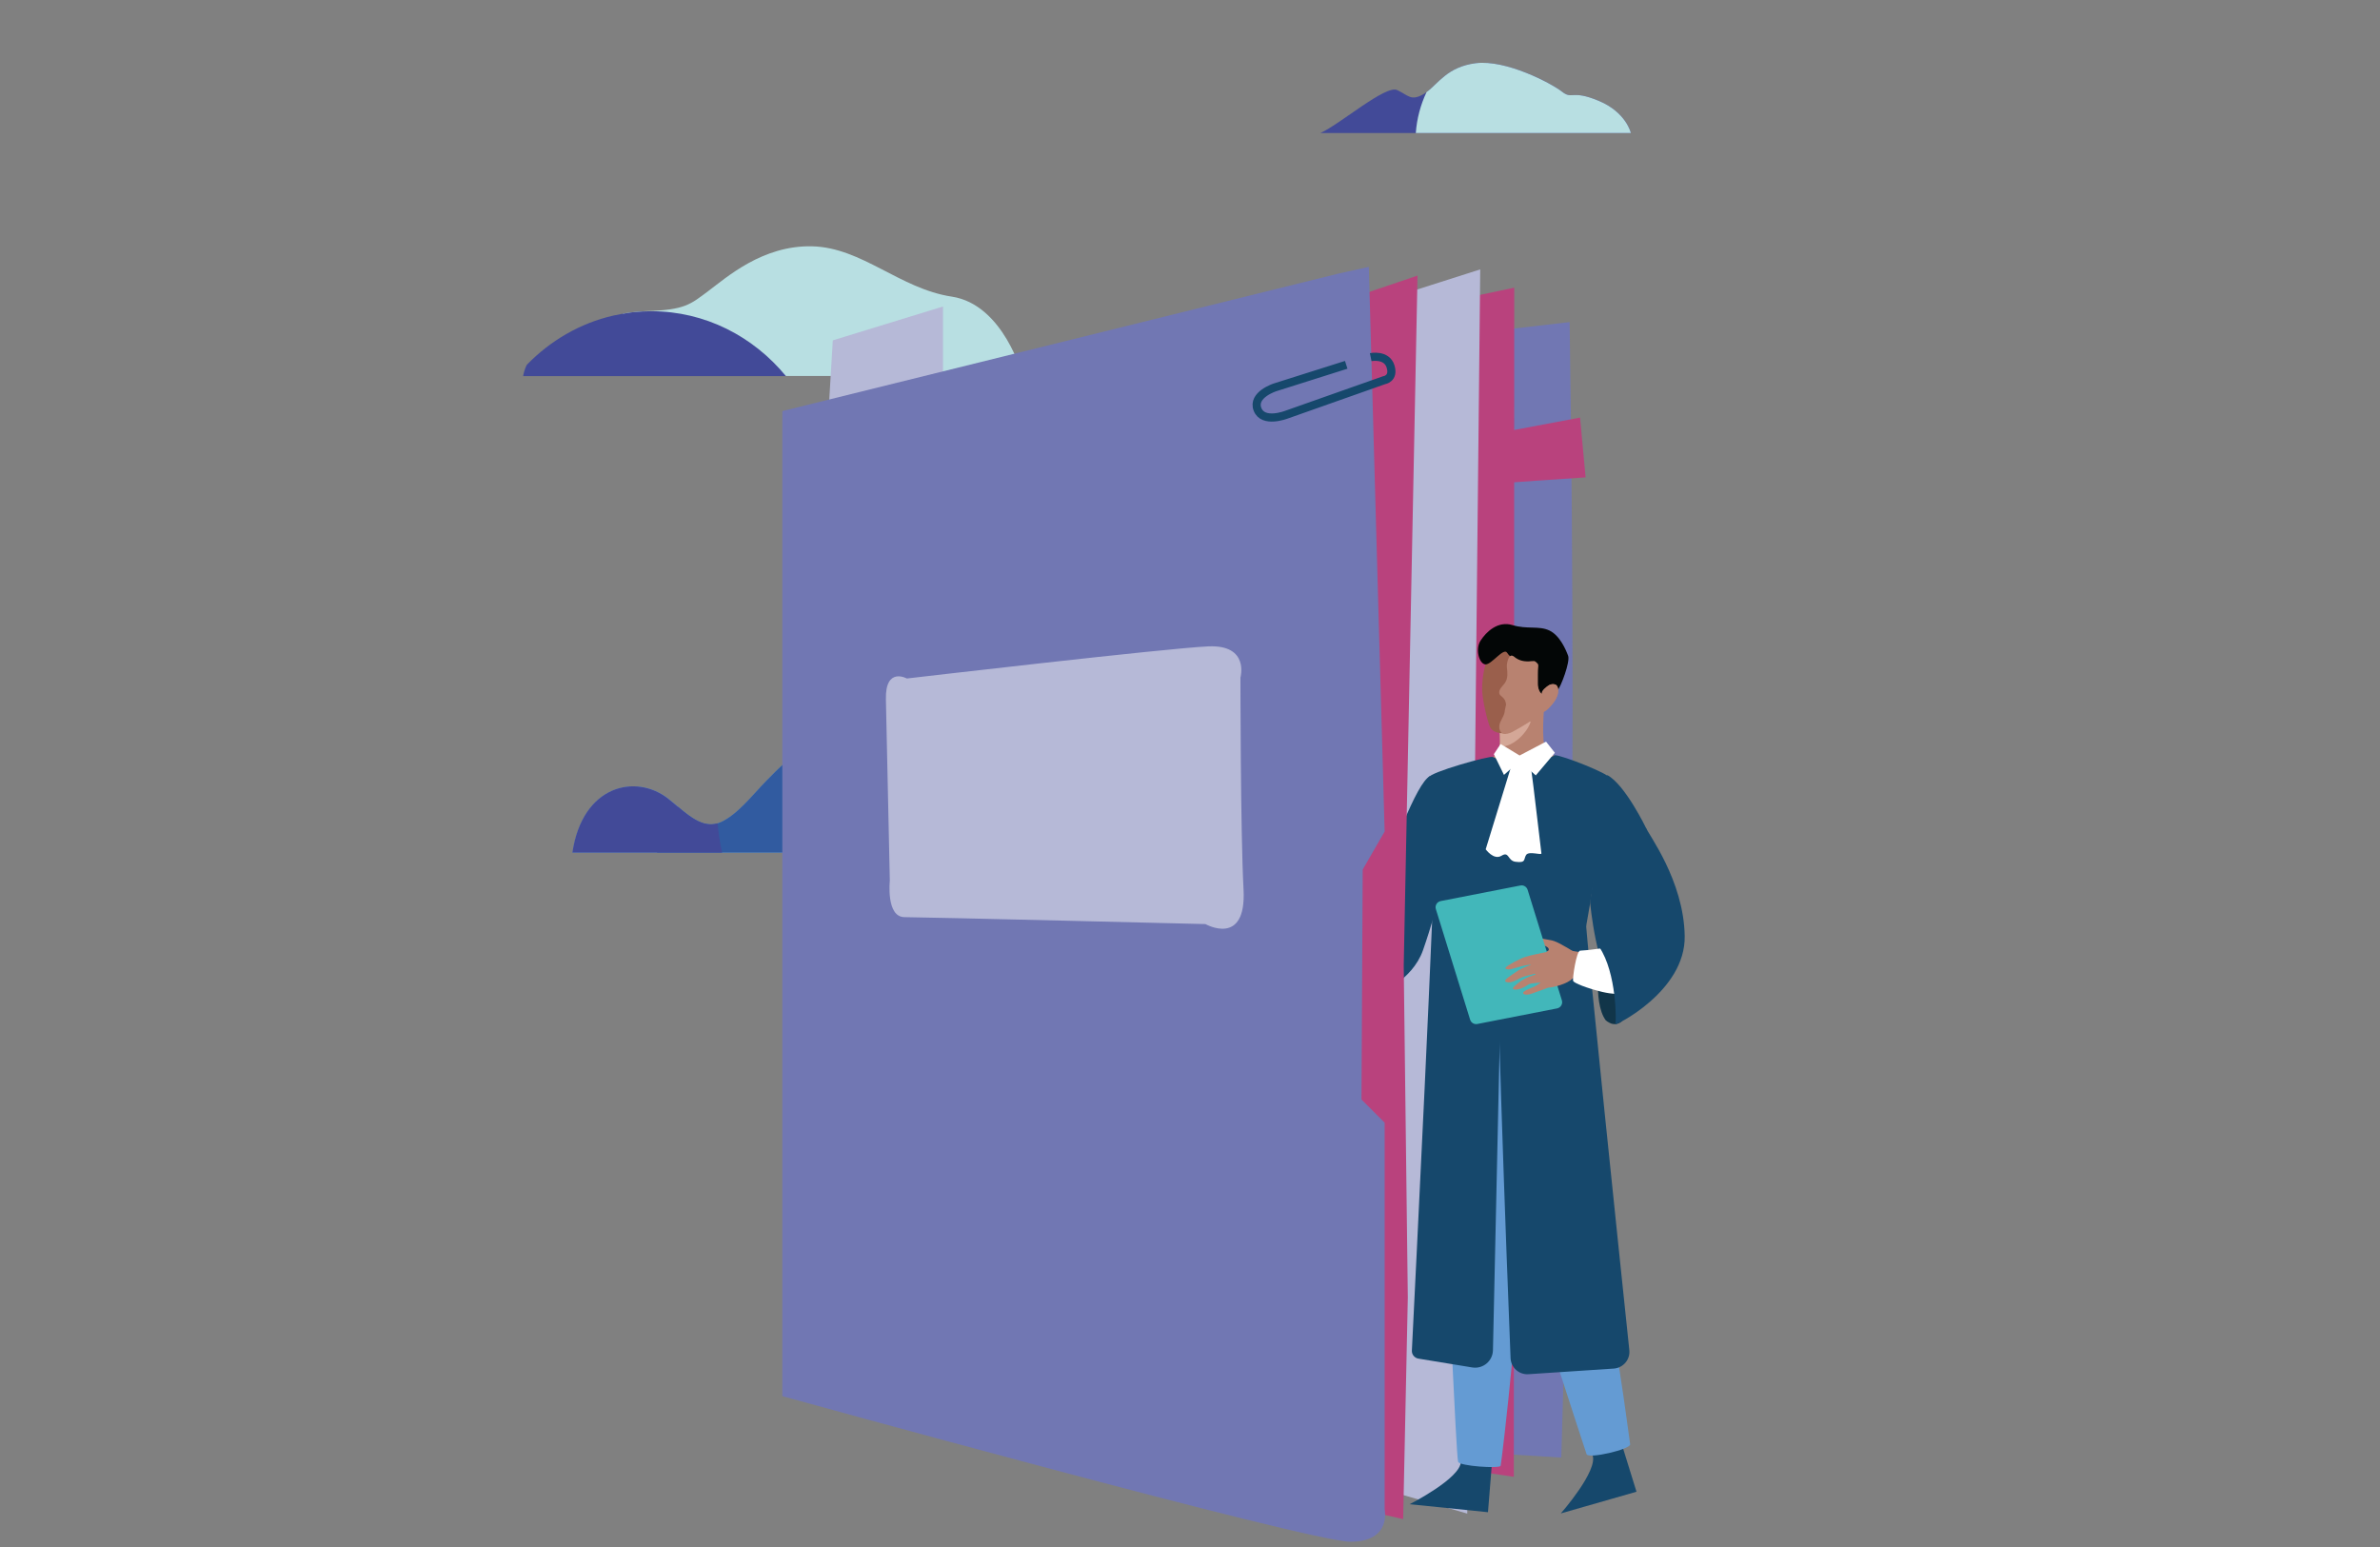 <?xml version="1.0" encoding="UTF-8"?>
<svg xmlns="http://www.w3.org/2000/svg" viewBox="0 0 291.81 189.69">
  <rect x="0" y="0" width="291.81" height="189.69" fill="#808080" stroke="none"/>
  <defs>
    <style>
      .cls-1 {
        fill: #c1c4c2;
      }

      .cls-1, .cls-2, .cls-3, .cls-4, .cls-5, .cls-6, .cls-7, .cls-8, .cls-9, .cls-10, .cls-11, .cls-12, .cls-13, .cls-14, .cls-15, .cls-16 {
        stroke-width: 0px;
      }

      .cls-2 {
        fill: #7177b3;
      }

      .cls-3 {
        fill: #b88270;
      }

      .cls-4 {
        fill: #b6b9d7;
      }

      .cls-17 {
        fill: none;
        stroke: #16486c;
        stroke-miterlimit: 10;
      }

      .cls-5 {
        fill: #113549;
      }

      .cls-6 {
        fill: #b9427d;
      }

      .cls-18 {
        isolation: isolate;
      }

      .cls-7 {
        fill: #16486c;
      }

      .cls-8 {
        fill: #649bd3;
      }

      .cls-9 {
        fill: #424a98;
      }

      .cls-10 {
        fill: #42b7ba;
      }

      .cls-11 {
        fill: #d4a797;
        mix-blend-mode: multiply;
      }

      .cls-12 {
        fill: #030606;
      }

      .cls-13 {
        fill: #fff;
      }

      .cls-14 {
        fill: #b8dfe2;
      }

      .cls-15 {
        fill: #9a5f4c;
      }

      .cls-16 {
        fill: #315ba0;
      }
    </style>
  </defs>
  <g class="cls-18">
    <g id="Calque_6" data-name="Calque 6">
      <path class="cls-7" d="M198.55,176.13l2.1,6.77-9.28,2.66s4.65-5.28,3.88-7.19l-.77-1.91"/>
      <path class="cls-2" d="M128.83,46.86c21.21-2.46,42.41-4.91,63.62-7.37.48,31.44.48,62.87,0,94.29-.23,14.98-.57,29.96-1.02,44.93-15.38-.94-30.76-1.88-46.14-2.82-5.49-43.01-10.97-86.02-16.46-129.04Z"/>
      <polygon class="cls-6" points="152.49 42.28 185.66 35.27 185.61 181.07 154.07 176.43 152.49 42.28"/>
      <polygon class="cls-6" points="181.76 53.45 193.73 51.2 194.41 58.53 182.74 59.32 181.76 53.45"/>
      <path class="cls-8" d="M70.18,104.54c13.01,0,26.02,0,39.03,0h16.28s-4.39-8.94-7.29-8.98c-2.9-.04-2.33,1.85-5.5,1.85-1.99,0-3.61-2.67-5.3-4.1-1.89-1.6-3.98-2.71-6.11-2.49-2.69.28-5.06,2.59-7.3,4.9-1.8,1.85-3.54,4.15-5.61,5.09-2.35,1.06-4.4-1.28-6.43-2.88-3.94-3.1-10.51-1.72-11.75,6.61Z"/>
      <path class="cls-16" d="M96.22,93.53c-.77.68-1.51,1.44-2.25,2.19-1.8,1.85-3.54,4.15-5.61,5.09-1.89.85-3.58-.49-5.23-1.89-1.69,2.89-2.58,5.61-2.58,5.61h6.07c5.24,0,10.47,0,15.71,0,0-.03-1.11-7.79-6.12-11Z"/>
      <path class="cls-14" d="M76.4,39.12c.26,1.52.43,3.05.44,4.59.14.79.24,1.59.32,2.39h48.24s-2.34-8.77-8.7-9.73c-6.36-.96-11.03-6.03-17.13-6.17-6.1-.14-10.51,3.84-12.72,5.48-2.21,1.65-2.86,2.33-7.66,2.47-.82.02-1.78.13-2.81.3.04.22.05.45.03.67Z"/>
      <path class="cls-4" d="M152.49,42.28c9.67-3.08,19.33-6.17,29-9.25-.53,50.85-1.06,101.7-1.59,152.55-9.5-2.75-19.01-5.5-28.51-8.25.36-45.01.73-90.03,1.09-135.04Z"/>
      <path class="cls-7" d="M183.01,178.35l-.57,7.06-9.6-.98s6.28-3.18,6.28-5.23v-2.06"/>
      <path class="cls-9" d="M64.14,46.11h32.22c-4.01-4.87-9.91-7.95-16.5-7.95-.73,0-1.46.04-2.18.11-.11.01-.21.03-.32.04-.09.01-.18.02-.26.04-.6.08-1.24.2-1.89.34-4.08.93-7.73,3.07-10.62,6.04-.22.44-.37.9-.45,1.39Z"/>
      <path class="cls-9" d="M161.91,16.31h38.05s-.56-2.54-3.95-3.95c-3.38-1.41-3.19-.09-4.51-1.13s-6.86-3.95-10.57-3.48c-3.71.47-4.74,2.82-6.34,3.76-1.6.94-1.88.19-3.29-.47s-7.05,4.23-9.39,5.26Z"/>
      <path class="cls-14" d="M173.6,16.31h26.36s-.56-2.54-3.95-3.95c-3.38-1.41-3.19-.09-4.51-1.13-1.32-1.03-6.86-3.95-10.57-3.48-3.45.44-4.59,2.5-6.02,3.54-.73,1.54-1.19,3.23-1.32,5.01Z"/>
      <path class="cls-3" d="M193.29,94.05s-3.87,2-6.75,2.12c-2.88.11-6.32-2.25-6.32-2.25,0,0,3.17-.84,3.55-1.81.05-.14.09-.32.11-.54.09-.86-.02-2.24-.11-3.1-.05-.47-.09-.78-.09-.78l5.81-2.58c-.23,1.67-.53,6.01.04,6.78s3.75,2.18,3.75,2.18Z"/>
      <path class="cls-11" d="M187.68,88.46c-.33,1.19-2.01,3.14-3.8,3.1.09-.86-.02-2.24-.11-3.1h3.91Z"/>
      <path class="cls-15" d="M182.54,80.29c-.56,1.34-.79,2.75-.82,4.04-.04,1.29.71,4.37,1,4.87.49.84,1.96.83,2.62.5s3.56-1.91,3.89-3.09c.34-1.18,2.84-6.25-1.29-7.1-4.13-.85-5.12.11-5.39.77Z"/>
      <path class="cls-7" d="M175.15,95.35c.08-.66,7.57-2.73,7.89-2.54,1.54.88,7.26.2,7.49-.17.02-.02.05-.03.11-.04.89-.02,6.74,2.32,6.62,2.72-.06.21-3.22,25.24-5.71,30.02-.83,1.59-12.71,1.79-13.03-.96-.76-6.56-3.4-28.81-3.37-29.03Z"/>
      <path class="cls-12" d="M189.2,85.6c-.59-.83-.93-2.09-.79-3.02.14-.93.08-1.61-.99-1.45s-2.21-.4-2.63-1.09c-.42-.7-1.89,1.44-2.65,1.42-.76-.02-1.3-1.85-.61-2.91.68-1.06,2.11-2.46,3.91-1.91,1.79.55,3.22.05,4.52.66s2.04,2.38,2.31,3.11c.26.73-.87,3.77-1.34,4.31s-1.72.87-1.72.87Z"/>
      <path class="cls-7" d="M197.06,95.03c2.18,1.14,4.77,6.51,4.77,6.51.25,2.55-1.59,21.1-3.76,19.49-2.31-1.72-3.11-10.38-3.11-10.38l2.1-15.61Z"/>
      <path class="cls-8" d="M176.28,124.85c.1,3.07.58,22.41.9,25.48.32,3.07,1.34,28.01,1.6,28.9.15.53,5.08.86,5.21.49s2.98-24.79,2.22-29.15c-.6-3.45,1.16-27.18,1.16-27.18,0,0-11.15-.44-11.08,1.45Z"/>
      <g>
        <path class="cls-3" d="M159.61,100.52c-.9-.45-1.94-1.08-2.45-1.51-.51-.43-1.66-1.41-2.24-1.5-.36-.05-.6-.16-.8-.07-.3.13.06.53.02.76-.07.42.32.8.71,1.13.41.35,1.54,2.37,3.7,2.92,2.16.55,2.78.9,2.88.35.1-.56-.38-1.53-1.82-2.08"/>
        <path class="cls-3" d="M162.81,103.75c-.26-.95-.27-1.69-.7-2.34-.43-.65-1.28-1.51-1.62-1.66s-2.24-1.79-2.47-1.89-.19.19-.08.62c.11.43,1.44,1.86,1.59,2.36s1.01.98.93,1.16c-.07.18,2.34,1.76,2.34,1.76"/>
        <path class="cls-3" d="M160.47,104.72c-.46-.59-.1-.85-1.49-1.44-1.38-.59-1.77-.74-2.35-1.26-.58-.51-1.93-2.24-2.17-2.69-.24-.45.43-.39,1.13.46.7.85,1.26,1.34,1.76,1.35.5,0,2.36,1.01,3.12.84.63-.14,2.34,1.76,2.34,1.76l-2.35.98"/>
      </g>
      <path class="cls-3" d="M189.2,84.91c.42-1.06,1.44-1.28,1.75-.74.31.55-.03,1.5-.88,2.48-.85.98-1.25.68-1.25.35s.37-2.1.37-2.1Z"/>
      <path class="cls-8" d="M183.04,123.92c.42,3.54,2.57,25.56,3.1,28,.54,2.44,8.18,25.77,8.39,26.38.21.61,5.47-.61,5.34-1.23-.13-.61-2.11-17.12-4.02-21.65s-2.29-7.85-1.91-11.16c.38-3.31,1.14-17.01.64-20.03-.51-3.02-11.55-.31-11.55-.31Z"/>
      <path class="cls-12" d="M168.87,121.92c-1.02.05-2.07-1.48-2.29-3.06-.22-1.54,2.29-9.48,2.29-9.48l3.36,3.41s-.7,5.82-1.55,7.53c-.25.5-1.81,1.6-1.81,1.6Z"/>
      <path class="cls-7" d="M189.63,93.53c-1.78,6.06-5.51,15.89-6.04,16.92-.47.93,1.19,45.63,1.62,56.08.05,1.15,1.04,2.04,2.19,1.96l10.46-.69c1.16-.08,2.03-1.1,1.91-2.26-1.03-9.83-5.29-50.53-5.34-52.74-.05-2.52,1.69-15.73,1.92-16.59.23-.85-6.5-3.47-6.73-2.69Z"/>
      <path class="cls-13" d="M169.45,120.68c-3.9.55-9.34-14.96-9.66-15.76-.32-.8,2.99-2.88,3.43-2.39.44.49,7.76,9.75,7.95,10.67s.71,7.14-1.72,7.48Z"/>
      <path class="cls-1" d="M166.82,119.32s-.07-.01-.1-.03c-1.61-1.25-3.99-6.04-7.08-14.24l-.08-.22c-.03-.08.01-.18.1-.21.08-.03.18.01.21.1l.08.22c3.81,10.14,5.9,13.26,6.97,14.1.07.06.08.16.03.23-.03.04-.08.06-.13.06Z"/>
      <path class="cls-1" d="M169.4,110.51s-.1-.02-.13-.06l-6.18-7.82c-.06-.07-.04-.17.03-.23.07-.06.17-.04.23.03l6.18,7.82c.06.07.04.17-.03.23-.03.02-.07.04-.1.04Z"/>
      <path class="cls-7" d="M182.82,93.14c-.26,5.44,1.28,15.65,1.44,16.67,0,.06.01.11.01.17l-1.22,55.57c-.03,1.33-1.23,2.33-2.55,2.11l-6.58-1.08c-.49-.08-.84-.51-.81-1,.36-7.28,2.91-58.31,2.78-62.36-.14-4.37-.76-6.95-.95-7.53-.19-.58,7.93-3.28,7.89-2.54Z"/>
      <path class="cls-7" d="M169.38,120.68c-.11.6-.27,1.04-.51,1.25.13-.05,4.28-1.68,5.6-5.42.98-2.78,1.93-6.22,2.37-7.87.01-.04.02-.08.03-.12.07-.27.13-.48.16-.62,0-.04.02-.07.02-.09.02-.08.03-.13.03-.13h0s-1.76-12.52-1.76-12.52c-1.69.88-4.74,9.36-6.47,14.23.21,2.16,1.01,8.48.51,11.29Z"/>
      <path class="cls-5" d="M196.9,125.13c-1.75-2.33-.64-8.42-.64-8.42l5.57,4.28-2.8,4.02c-.38.55-1.12.72-1.7.39-.21-.12-.38-.22-.42-.28Z"/>
      <g>
        <path class="cls-3" d="M193.28,116.88c-1.7-1.03-2.54-1.54-3.28-1.63-.56-.06-2.55-.6-2.52-.34s.34.45.88.69c.45.2,1.63.38,1.53.88-.03.14-.57.28-.47.36.61.45,3.87.04,3.87.04Z"/>
        <path class="cls-10" d="M181.14,125.55l9.77-1.91c.45-.09.73-.55.59-.99l-4.2-13.55c-.12-.38-.5-.61-.89-.53l-9.77,1.91c-.45.09-.73.55-.59.99l4.2,13.55c.12.38.5.61.89.53Z"/>
        <g>
          <path class="cls-3" d="M195.88,117.01c-.69-.12-1.63-.16-3.05-.41-1.55-.27-2.63.05-3.02.09-.54.06-2.28.53-2.28.91,0,.93,1.51,3.49,2.2,3.5.69.01,2.54-.51,3.06-1.12.11-.13,2.49-.2,2.58-.46.33-.92.52-2.53.52-2.53Z"/>
          <path class="cls-3" d="M188.87,116.9c-.65.09-1.84.37-2.38.63-1.31.63-2.09,1.11-1.88,1.24.37.24,1.04-.06,1.81-.27.41-.12,1.32-.25,1.72-.27.35-.01,1.28-1.41.73-1.33Z"/>
          <path class="cls-3" d="M187.95,118.2c-.22.1-1.3.44-1.89.85-.78.54-1.88,1.19-1.4,1.34.28.09.61.17,1.77-.48.44-.24,1.44-.4,1.89-.57.45-.17.15-1.37-.37-1.14Z"/>
          <path class="cls-3" d="M188.6,119.38c-1,.32-1.71.47-2.9,1.52-.37.33-.21.5.39.41.34-.05.92-.31,1.3-.59.29-.21,1.25-.18,1.67-.29.33-.08.06-1.22-.47-1.05Z"/>
          <path class="cls-3" d="M189.73,121.12c-.48.22-1.35.48-1.75.65-.48.2-1.16.28-1.23,0-.07-.24.9-.61,1.28-.76.39-.15.88-.56.89-.57s1.3.45.81.67Z"/>
        </g>
      </g>
      <path class="cls-13" d="M202.99,114.42c.31,1.78.8,5.81-.68,7.01-.61.49-3.56.73-5.85.19-1.96-.47-3.44-1.09-3.57-1.33s.4-3.73.85-3.73c.53,0,3.9-.38,5.39-.82,1.49-.45,3.85-1.3,3.85-1.3Z"/>
      <path class="cls-12" d="M170.67,112.48s.05,0,.08-.02c.08-.04.11-.14.07-.22-.5-.89-.85-1.25-2.3-3.05-.06-.07-.16-.08-.24-.03-.07.05-.09.16-.03.23,1.41,1.75,1.79,2.15,2.27,3.01.03.05.09.09.15.09Z"/>
      <path class="cls-13" d="M187.6,93.23c.48,3.46,1.33,11.08,1.39,11.39.07.3-1.52-.32-1.87.2-.34.52.03,1.02-1.31.84-.99-.13-.75-1.33-1.71-.74s-1.94-.79-1.94-.79l3.35-10.9h2.07Z"/>
      <polygon class="cls-13" points="189.56 90.93 186.32 92.63 183.99 91.22 183.16 92.47 184.4 95.01 186.32 93.31 188.3 95.07 190.64 92.3 189.56 90.93"/>
      <path class="cls-7" d="M196.1,116.14c2.11,3.11,2.1,9.18,1.95,9.44-.15.26,8.63-3.99,8.51-10.82-.11-6.83-4.54-12.57-4.72-13.23l-5.74,14.6Z"/>
      <polyline class="cls-4" points="101.62 49.91 102.11 41.73 115.62 37.58 115.62 46.81"/>
      <polygon class="cls-6" points="161.29 38.03 173.8 33.79 172.11 118.39 172.61 159.08 172.04 186.26 104.94 170.79 105.1 55.68 161.29 38.03"/>
      <path class="cls-2" d="M95.93,50.4l68.16-16.85,3.74-.83,1.94,69.23-2.69,4.67-.15,28.19,2.84,2.84v47.38s.9,4-4.19,4-69.66-17.85-69.66-17.85V51.57"/>
      <path class="cls-17" d="M165.06,44.73l-8.72,2.76s-2.84.9-2.16,2.69,3.56.66,3.56.66l11.95-4.22s1.28-.17.8-1.7-2.43-1.13-2.43-1.13"/>
      <path class="cls-4" d="M108.62,85.75l.48,22.23s-.48,4.47,1.81,4.47,36.89.85,36.89.85c0,0,5.05,2.87,4.67-4.26s-.38-25.96-.38-25.96c0,0,1.14-4.04-3.91-3.83s-36.99,3.94-36.99,3.94c0,0-2.66-1.48-2.57,2.55Z"/>
      <path class="cls-9" d="M87.98,100.95c-2.19.66-4.13-1.51-6.05-3.02-3.94-3.1-10.51-1.72-11.75,6.61,6.12,0,12.24,0,18.36,0-.26-1.16-.44-2.36-.56-3.59Z"/>
      <path class="cls-3" d="M184.66,86.38c-.1-.99-.79-.93-.84-1.42-.05-.51.48-.87.75-1.31.33-.53.26-1.21.19-1.83-.05-.42.16-1.44.58-1.44.19,0,.37.2.52.3.69.46,1.36.45,2.19.37.17-.02.38.21.47.31.1.1.1.27.08.41-.06.58-.03,1.14-.04,1.72s0,1.22.47,1.57c-.06-.41.57-.86.92-1.07.2-.12.46-.12.7-.07.43.08.45.92.3,1.37-.31.94-1.11,1.54-1.89,2.14-1.19.92-2.32,1.58-3.63,2.31-.29.16-.82.33-1.13.22-.5-.17-.57-.88-.37-1.37s.56-.94.57-1.47"/>
    </g>
  </g>
</svg>